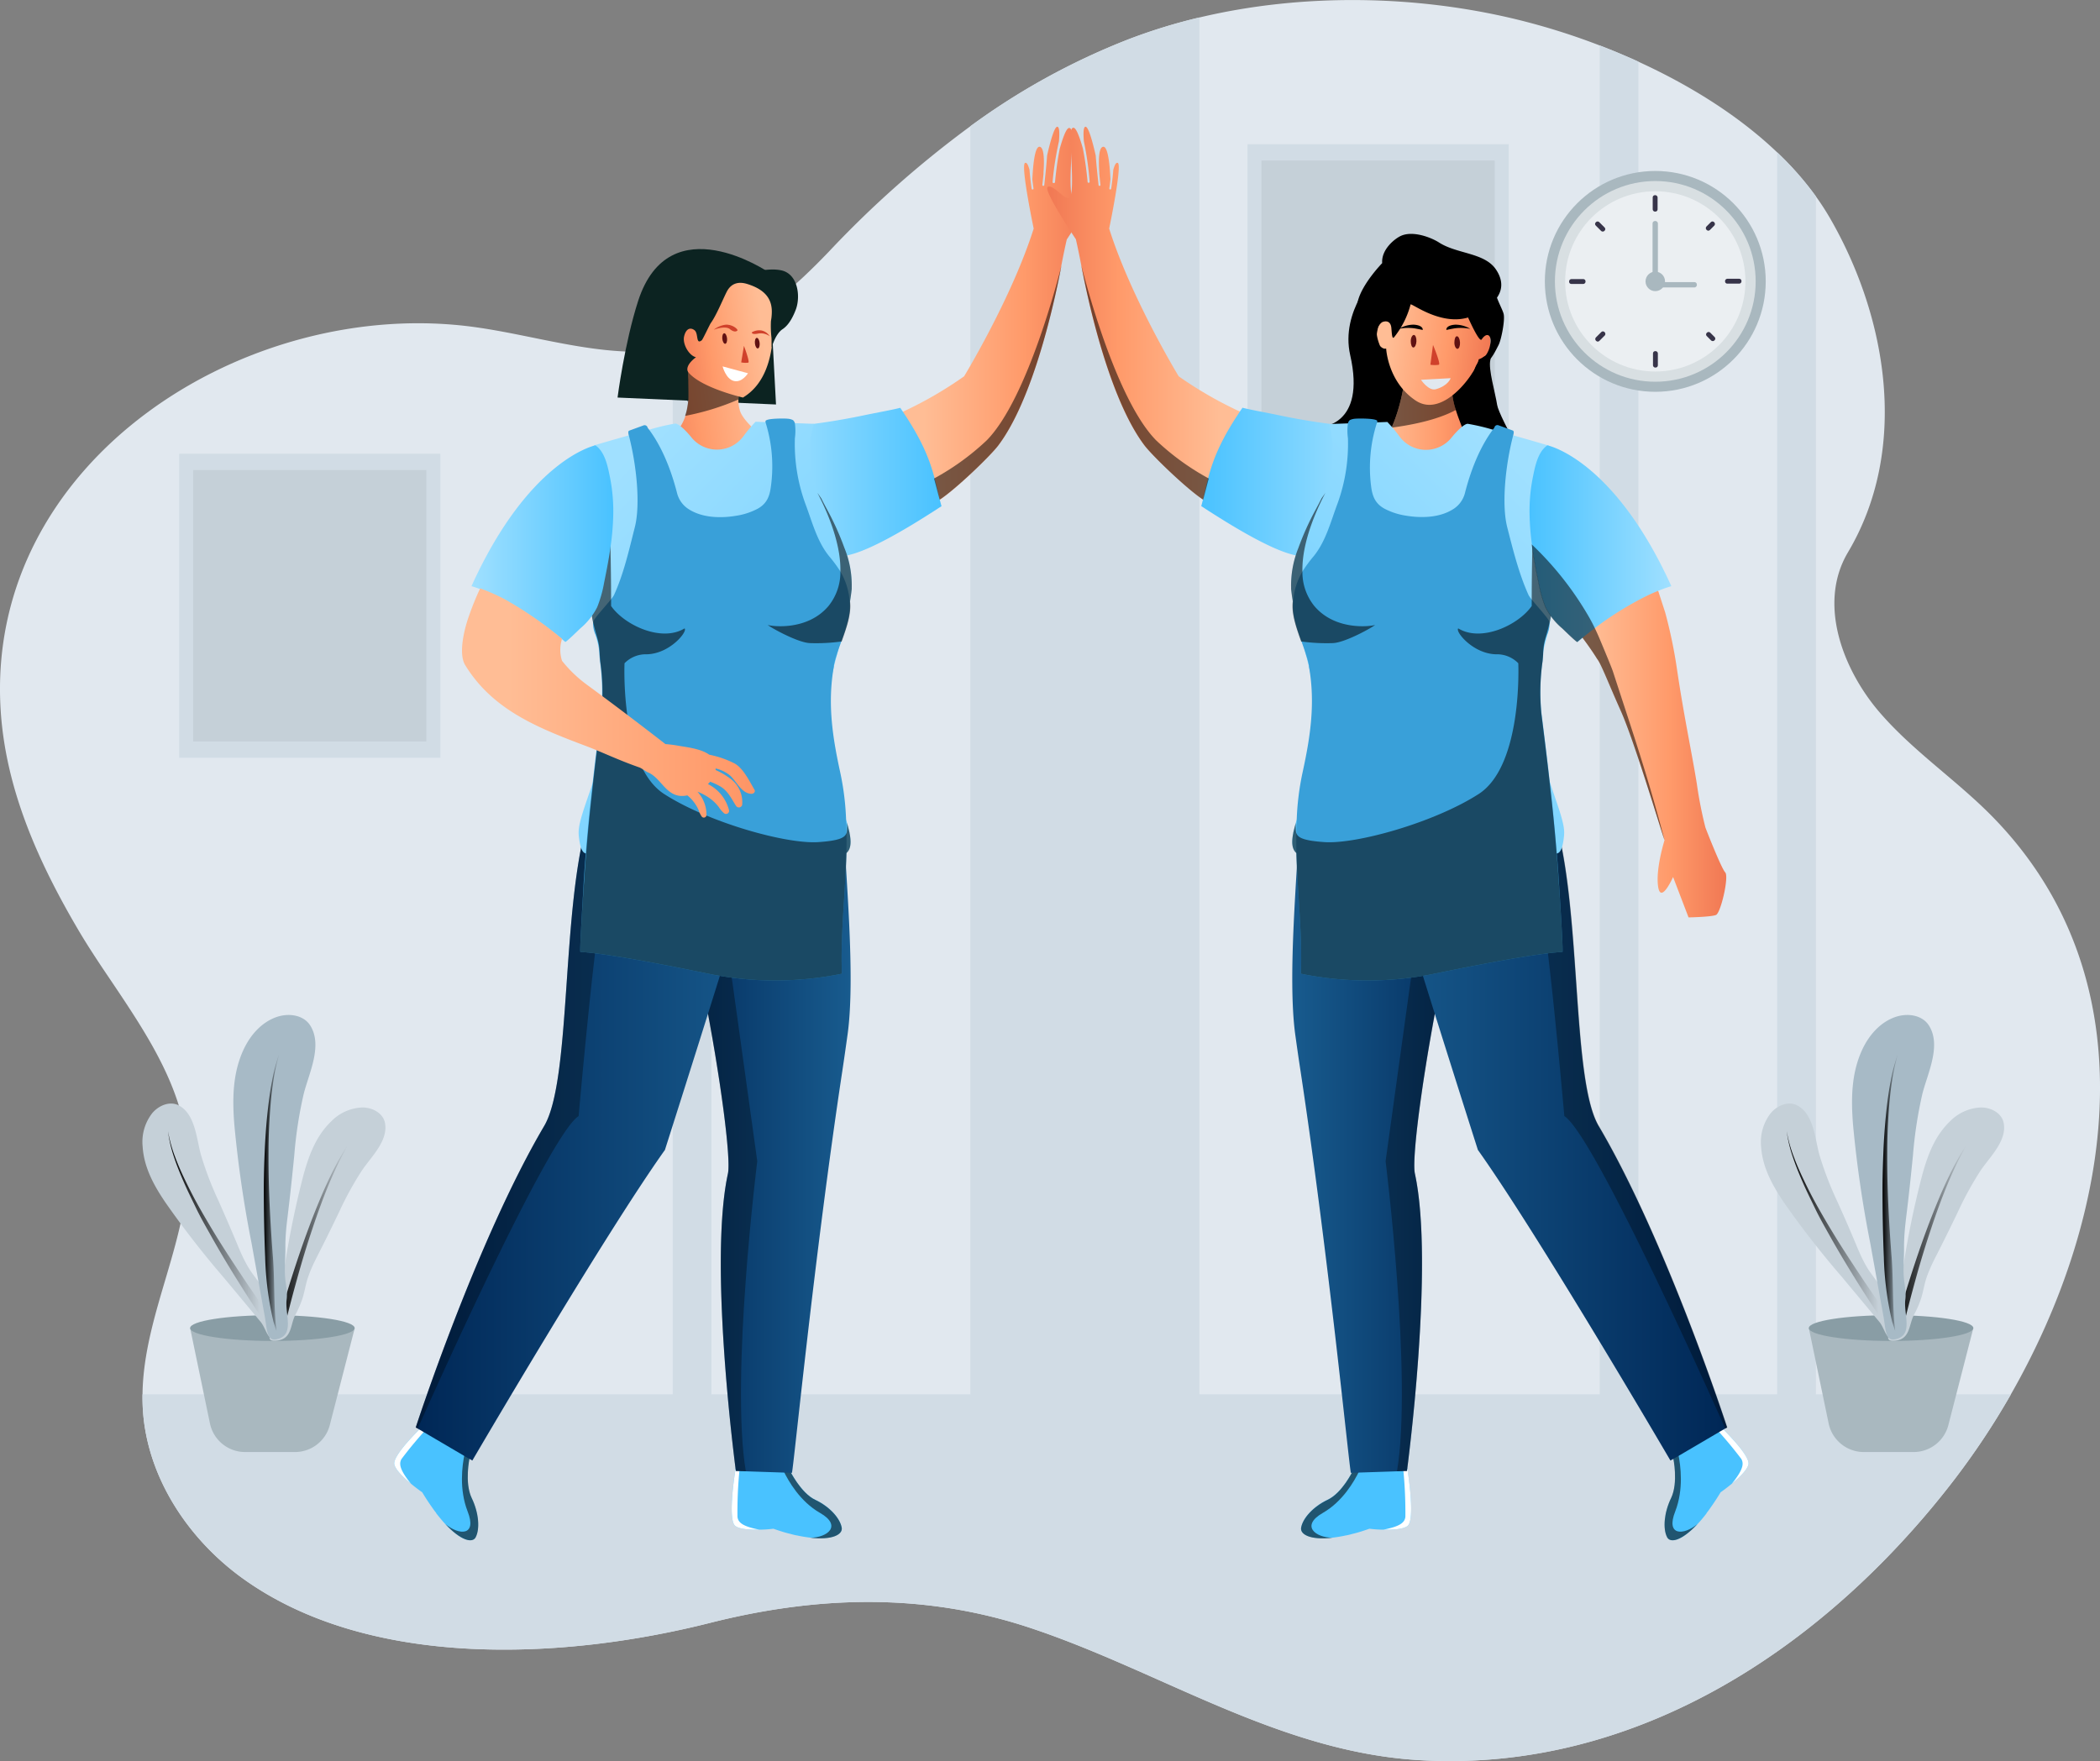 <svg xmlns="http://www.w3.org/2000/svg" xmlns:xlink="http://www.w3.org/1999/xlink" viewBox="0 0 529.73 444.36"><rect x="0" y="0" width="529.73" height="444.36" fill="#808080" stroke="none"/><defs><style>.cls-1{isolation:isolate;}.cls-2{fill:#e1e8ef;}.cls-3{fill:#d1dce5;}.cls-4{fill:#c5d0d8;}.cls-5{fill:#a9b8bf;}.cls-14,.cls-25,.cls-6{fill:#fff;}.cls-6{opacity:0.55;}.cls-7{fill:#ebeff2;}.cls-8{fill:#373449;}.cls-9{fill:#0c2321;}.cls-10{fill:url(#linear-gradient);}.cls-11{fill:url(#linear-gradient-2);}.cls-12{fill:#49c2ff;}.cls-13{opacity:0.56;}.cls-13,.cls-14,.cls-16,.cls-19,.cls-22,.cls-30,.cls-31,.cls-33,.cls-34,.cls-35,.cls-36{mix-blend-mode:soft-light;}.cls-15{fill:url(#linear-gradient-3);}.cls-16{opacity:0.32;}.cls-17{fill:url(#linear-gradient-4);}.cls-18{fill:url(#linear-gradient-5);}.cls-19{opacity:0.53;}.cls-20{fill:url(#linear-gradient-6);}.cls-21{fill:#39a0d9;}.cls-22{opacity:0.54;}.cls-23{fill:url(#linear-gradient-7);}.cls-24{fill:url(#linear-gradient-8);}.cls-26{fill:#d0412b;}.cls-27{fill:#601112;}.cls-28{fill:url(#linear-gradient-9);}.cls-29{fill:#899da5;}.cls-30{fill:url(#linear-gradient-10);}.cls-31{fill:url(#linear-gradient-11);}.cls-32{fill:#a7bac6;}.cls-33{fill:url(#linear-gradient-12);}.cls-34{fill:url(#linear-gradient-13);}.cls-35{fill:url(#linear-gradient-14);}.cls-36{fill:url(#linear-gradient-15);}.cls-37{fill:url(#linear-gradient-16);}.cls-38{fill:url(#linear-gradient-17);}.cls-39{fill:url(#linear-gradient-18);}.cls-40{fill:url(#linear-gradient-19);}.cls-41{fill:url(#linear-gradient-20);}.cls-42{fill:url(#linear-gradient-21);}.cls-43{fill:url(#linear-gradient-22);}.cls-44{fill:url(#linear-gradient-23);}.cls-45{fill:url(#linear-gradient-24);}</style><linearGradient id="linear-gradient" x1="689.3" y1="125.62" x2="722.64" y2="125.62" gradientTransform="matrix(-0.99, 0.14, 0.14, 0.99, 973.17, -82.52)" gradientUnits="userSpaceOnUse"><stop offset="0.11" stop-color="#ffbd95"></stop><stop offset="0.63" stop-color="#ff9a6a"></stop><stop offset="0.99" stop-color="#f17954"></stop></linearGradient><linearGradient id="linear-gradient-2" x1="991.07" y1="106.85" x2="1039.74" y2="106.85" gradientTransform="matrix(-1, 0, 0, 1, 1377.55, 0)" gradientUnits="userSpaceOnUse"><stop offset="0.01" stop-color="#f17954"></stop><stop offset="0.37" stop-color="#ff9a6a"></stop><stop offset="0.89" stop-color="#ffbd95"></stop></linearGradient><linearGradient id="linear-gradient-3" x1="624.79" y1="313.8" x2="674.87" y2="313.8" gradientTransform="translate(-350.18)" gradientUnits="userSpaceOnUse"><stop offset="0" stop-color="#002756"></stop><stop offset="1" stop-color="#185b8e"></stop></linearGradient><linearGradient id="linear-gradient-4" x1="565.16" y1="313.06" x2="653.98" y2="313.06" xlink:href="#linear-gradient-3"></linearGradient><linearGradient id="linear-gradient-5" x1="246.04" y1="149.44" x2="288.1" y2="149.44" gradientTransform="matrix(-1, 0, 0, 1, 593.67, 0)" gradientUnits="userSpaceOnUse"><stop offset="0" stop-color="#49c2ff"></stop><stop offset="1" stop-color="#a0e0ff"></stop></linearGradient><linearGradient id="linear-gradient-6" x1="224.06" y1="272.02" x2="339.17" y2="156.91" xlink:href="#linear-gradient-5"></linearGradient><linearGradient id="linear-gradient-7" x1="328.8" y1="164.99" x2="364.6" y2="164.99" xlink:href="#linear-gradient-5"></linearGradient><linearGradient id="linear-gradient-8" x1="688.35" y1="94.74" x2="714.87" y2="94.74" xlink:href="#linear-gradient"></linearGradient><linearGradient id="linear-gradient-9" x1="-776.46" y1="205.21" x2="-669.5" y2="205.21" gradientTransform="translate(1003.07)" xlink:href="#linear-gradient"></linearGradient><linearGradient id="linear-gradient-10" x1="560.78" y1="337.99" x2="587.78" y2="337.99" gradientUnits="userSpaceOnUse"><stop offset="0"></stop><stop offset="0.86" stop-opacity="0"></stop></linearGradient><linearGradient id="linear-gradient-11" x1="587.99" y1="338.56" x2="608.93" y2="338.56" xlink:href="#linear-gradient-10"></linearGradient><linearGradient id="linear-gradient-12" x1="585.01" y1="327.8" x2="589.56" y2="327.8" xlink:href="#linear-gradient-10"></linearGradient><linearGradient id="linear-gradient-13" x1="152.46" y1="337.99" x2="179.46" y2="337.99" xlink:href="#linear-gradient-10"></linearGradient><linearGradient id="linear-gradient-14" x1="179.68" y1="338.56" x2="200.62" y2="338.56" xlink:href="#linear-gradient-10"></linearGradient><linearGradient id="linear-gradient-15" x1="176.69" y1="327.8" x2="181.24" y2="327.8" xlink:href="#linear-gradient-10"></linearGradient><linearGradient id="linear-gradient-16" x1="455.4" y1="138.37" x2="484.7" y2="138.37" gradientTransform="matrix(1, 0, 0, 1, 0, 0)" xlink:href="#linear-gradient"></linearGradient><linearGradient id="linear-gradient-17" x1="452.57" y1="124.14" x2="481.35" y2="124.14" gradientTransform="translate(23.98 -66.66) rotate(7.27)" xlink:href="#linear-gradient"></linearGradient><linearGradient id="linear-gradient-18" x1="507.31" y1="216.22" x2="545.55" y2="216.22" gradientTransform="matrix(1, 0, 0, 1, 0, 0)" xlink:href="#linear-gradient"></linearGradient><linearGradient id="linear-gradient-19" x1="1158.19" y1="106.85" x2="1206.87" y2="106.85" gradientTransform="translate(-783.88)" xlink:href="#linear-gradient-2"></linearGradient><linearGradient id="linear-gradient-20" x1="457.67" y1="313.8" x2="507.74" y2="313.8" gradientTransform="matrix(-1, 0, 0, 1, 943.85, 0)" xlink:href="#linear-gradient-3"></linearGradient><linearGradient id="linear-gradient-21" x1="398.03" y1="313.06" x2="486.85" y2="313.06" gradientTransform="matrix(-1, 0, 0, 1, 943.85, 0)" xlink:href="#linear-gradient-3"></linearGradient><linearGradient id="linear-gradient-22" x1="413.17" y1="149.44" x2="455.22" y2="149.44" gradientTransform="matrix(1, 0, 0, 1, 0, 0)" xlink:href="#linear-gradient-5"></linearGradient><linearGradient id="linear-gradient-23" x1="391.19" y1="272.02" x2="506.3" y2="156.91" gradientTransform="matrix(1, 0, 0, 1, 0, 0)" xlink:href="#linear-gradient-5"></linearGradient><linearGradient id="linear-gradient-24" x1="495.92" y1="164.99" x2="531.73" y2="164.99" gradientTransform="matrix(1, 0, 0, 1, 0, 0)" xlink:href="#linear-gradient-5"></linearGradient></defs><g class="cls-1"><g id="Layer_1" data-name="Layer 1"><path class="cls-2" d="M617.39,379.63a192,192,0,0,1-14.87,22.29c-3.38,4.36-6.92,8.62-10.63,12.73C560.1,450,516.74,475,467.76,471.92c-35.26-2.22-64.95-22.44-97.75-33.35-26.74-8.9-53.67-8.12-80.79-1.26-36.53,9.24-85.74,11.91-117.87-11.23-13.87-10-24.19-25.67-25.19-42.73-.07-1.25-.1-2.49-.08-3.72.26-20.7,12.32-39.7,11.38-60.56a46.48,46.48,0,0,0-1.25-8.76c-3-12.61-10.66-24-18.05-35-2.92-4.32-5.78-8.6-8.29-12.87-10.08-17.15-18.4-35.61-19.59-55.74-3.71-63,62.47-104.29,119.65-96.34,15.95,2.21,32,7.81,48.25,5.79.55-.07,1.11-.15,1.65-.24a47.39,47.39,0,0,0,9.76-2.69c11.43-4.45,21-12.9,29.56-21.84a261.61,261.61,0,0,1,35.75-31.7,174.41,174.41,0,0,1,39.9-21.94,141,141,0,0,1,17.89-5.51c25.94-6.17,54.38-5.68,79.69.41a170.47,170.47,0,0,1,21.28,6.65q3.45,1.32,6.89,2.82c1,.41,1.92.84,2.87,1.28,12.82,5.86,25.19,13.51,35,22.87a80,80,0,0,1,9.76,11.1A65,65,0,0,1,571.83,83c14.45,25.12,19.9,58.14,4.46,84.17-7.73,13-1.2,29.6,7.77,40.15,8.64,10.13,20,17.56,29.24,27.15C652.65,275.29,643.32,334.25,617.39,379.63Z" transform="translate(-110.13 -27.82)"></path><rect class="cls-3" x="45.2" y="114.49" width="65.88" height="76.71"></rect><rect class="cls-4" x="48.72" y="118.6" width="58.83" height="68.49"></rect><rect class="cls-3" x="314.69" y="36.39" width="65.88" height="76.71"></rect><rect class="cls-4" x="318.21" y="40.5" width="58.83" height="68.49"></rect><path class="cls-3" d="M289.59,113.21v317h-9.76V115.9A47.39,47.39,0,0,0,289.59,113.21Z" transform="translate(-110.13 -27.82)"></path><path class="cls-3" d="M523.42,43.38V430.2h-9.76V39.28q3.45,1.32,6.89,2.82C521.51,42.51,522.47,42.94,523.42,43.38Z" transform="translate(-110.13 -27.82)"></path><path class="cls-3" d="M568.19,77.35V430.2h-9.76V66.25A80,80,0,0,1,568.19,77.35Z" transform="translate(-110.13 -27.82)"></path><path class="cls-3" d="M412.69,32.22v398H354.9V59.67a174.41,174.41,0,0,1,39.9-21.94A141,141,0,0,1,412.69,32.22Z" transform="translate(-110.13 -27.82)"></path><circle class="cls-5" cx="417.55" cy="71" r="27.86"></circle><circle class="cls-6" cx="417.55" cy="71" r="25.32"></circle><circle class="cls-7" cx="417.55" cy="71" r="22.74"></circle><rect class="cls-8" x="416.9" y="49.25" width="1.23" height="4.14" rx="0.55"></rect><rect class="cls-8" x="416.97" y="88.6" width="1.23" height="4.14" rx="0.55"></rect><rect class="cls-8" x="546.74" y="96.71" width="1.23" height="4.14" rx="0.55" transform="translate(536 -476.4) rotate(90)"></rect><rect class="cls-8" x="507.4" y="96.78" width="1.23" height="4.14" rx="0.55" transform="translate(496.73 -436.98) rotate(90)"></rect><rect class="cls-8" x="541" y="83.48" width="1.23" height="2.71" rx="0.55" transform="translate(108.61 -386.04) rotate(45.02)"></rect><rect class="cls-8" x="513.24" y="111.17" width="1.23" height="3.06" rx="0.55" transform="translate(120.18 -358.24) rotate(45.02)"></rect><rect class="cls-8" x="541.05" y="111.41" width="1.23" height="2.71" rx="0.55" transform="translate(894.38 -218.2) rotate(135.02)"></rect><rect class="cls-8" x="513.19" y="83.48" width="1.23" height="3.06" rx="0.55" transform="translate(827.18 -245.9) rotate(135.02)"></rect><rect class="cls-5" x="416.86" y="55.76" width="1.35" height="15.58" rx="0.61"></rect><rect class="cls-5" x="531.91" y="94.09" width="1.35" height="11.18" rx="0.61" transform="translate(522.13 -460.73) rotate(90)"></rect><circle class="cls-5" cx="417.55" cy="71" r="2.46"></circle><path class="cls-3" d="M617.39,379.63a192,192,0,0,1-14.87,22.29c-3.38,4.36-6.92,8.62-10.63,12.73C560.1,450,516.74,475,467.76,471.92c-35.26-2.22-64.95-22.44-97.75-33.35-26.74-8.9-53.67-8.12-80.79-1.26-36.53,9.24-85.74,11.91-117.87-11.23-13.87-10-24.19-25.67-25.19-42.73-.07-1.25-.1-2.49-.08-3.72Z" transform="translate(-110.13 -27.82)"></path><path class="cls-9" d="M265.91,128.13s1.76-13.74,5.19-24.37c7.9-24.43,33-7.19,33-7.19l1.78,33.31Z" transform="translate(-110.13 -27.82)"></path><path class="cls-10" d="M276.73,148.42c1.33,1.79,11.61,3,14.44,3.36,1.1.13,9.69,15.87,10.69,16.37,1.21.63,6.07-20.08,7.4-21.66s0-2.87-1.45-4.31c-.66-.64-9.71-6.77-11-10.65a8.67,8.67,0,0,1-.41-2.9,26.68,26.68,0,0,1,.45-3.87c.08-.54.18-1.06.25-1.58l-2-.53c-3.84-.94-8.68-1.86-12-2.82.71.2.73,7.56.7,8.51a12.07,12.07,0,0,1-.18,1.78,13.83,13.83,0,0,1-.59,2.64,11.69,11.69,0,0,1-1.41,2.91C279.75,138.32,275.56,146.82,276.73,148.42Z" transform="translate(-110.13 -27.82)"></path><path class="cls-11" d="M353.33,122.77s12-19.73,17.55-37.27c0,0-3.35-16-2.18-16.57.46-.21.83.64,1.13,1.74.17,2.35.52,4.72.53,4.75a.24.24,0,0,0,.25.22h0a.25.25,0,0,0,.22-.3s-.14-1-.29-2.28c.13-2.78.52-8.19,1.78-8.21,1.69,0,1,6.83,1,6.83l.08-.42c-.17,1.75-.33,3.15-.34,3.18a.27.27,0,0,0,.23.29h0a.27.27,0,0,0,.27-.23c0-.23.51-4.46.7-7.44h0c.76-3.34,1.82-7.26,2.57-7.26.57,0,.59,1.74.42,3.67v0a78.67,78.67,0,0,0-1.6,10.19A.27.27,0,0,0,376,74h0a.26.26,0,0,0,.26-.24s.37-4.32,1.15-8.19a.19.19,0,0,1,0-.07c.66-2.39,1.62-5.31,2.38-5.39,1.31-.12.68,4.85.55,8s-.44,8.75.47,9.67,4.18-3.53,5.5-2.74c.09,0,.13.18.13.36-.06,2.18-7.21,12.84-7.21,12.84s-.56,2.33-1.38,6.61v0s0,0,0,.07c-.12.66-.26,1.36-.4,2.09-2.89,14.37-8.15,33.51-15.53,43.26-2.11,2.77-10.8,11.08-14.77,13.68-.53-1.87-.95-3.59-1.43-5.34-1.28-4.76-2.66-8.07-7.93-16.85A99.88,99.88,0,0,0,353.33,122.77Z" transform="translate(-110.13 -27.82)"></path><path class="cls-12" d="M295.61,412.85c1.12.86,3.82,1,6.08.93,1.93,0,3.52-.23,3.52-.23,1.52.52,2.94,1,4.26,1.29.55.16,1.07.29,1.58.39,0,0,.05,0,.07,0a32.13,32.13,0,0,0,3.4.57c5.65.65,8.21-.84,7.94-2.52-.41-2.4-3.08-5.35-6.69-7.05s-6.41-7.39-6.41-7.39l-1.66-.06-9.93-.39-1.81-.2h0l-.28,0a2.67,2.67,0,0,0,0,.31C295.32,400.45,293.72,411.39,295.61,412.85Z" transform="translate(-110.13 -27.82)"></path><path class="cls-13" d="M314.52,415.83c5.65.65,8.21-.84,7.94-2.52-.41-2.4-3.08-5.35-6.69-7.05s-6.41-7.39-6.41-7.39l-1.66-.06c1.34,2.81,4.29,7.89,9.27,10.74C322.61,412.78,318.93,415.77,314.52,415.83Z" transform="translate(-110.13 -27.82)"></path><path class="cls-14" d="M295.61,412.85c1.12.86,3.82,1,6.08.93-4.41-.83-5.37-1.9-5.53-3.22a108,108,0,0,1,.46-11.33,6.46,6.46,0,0,1,1.28-2.59L296,398.22h0a2.38,2.38,0,0,0-.31.27C295.32,400.45,293.72,411.39,295.61,412.85Z" transform="translate(-110.13 -27.82)"></path><path class="cls-12" d="M209.61,397.36c.35,1.42,2.37,3.33,4.16,4.8,1.51,1.27,2.86,2.19,2.86,2.19.86,1.42,1.7,2.71,2.52,3.85.33.49.66.94,1,1.36,0,0,0,0,0,.07.79,1,1.57,1.95,2.29,2.73,4,4.29,6.86,4.85,7.65,3.36,1.12-2.12.81-6.2-1-9.93-1.85-3.91-.54-10-.54-10l-1.25-1.16-7.46-7-1.28-1.37h0l-.19-.22a2.48,2.48,0,0,0-.21.22C216.8,387.57,209,395,209.61,397.36Z" transform="translate(-110.13 -27.82)"></path><path class="cls-13" d="M222.47,412.36c4,4.29,6.86,4.85,7.65,3.36,1.12-2.12.81-6.2-1-9.93-1.85-3.91-.54-10-.54-10l-1.25-1.16c-.65,3.07-1.4,9,.75,14.53C230.56,415.42,225.92,415.27,222.47,412.36Z" transform="translate(-110.13 -27.82)"></path><path class="cls-14" d="M209.61,397.36c.35,1.42,2.37,3.33,4.16,4.8-2.92-3.6-3-5.07-2.36-6.2a101.58,101.58,0,0,1,7.13-8.47,5.89,5.89,0,0,1,2.54-1.14l-2.45-.08h-.41C216.8,387.57,209,395,209.61,397.36Z" transform="translate(-110.13 -27.82)"></path><path class="cls-15" d="M323.93,288.87c-.42,3-.86,6.13-1.33,9.23-7.11,46.94-12.21,99.28-12.69,101.29l0,.06-11.63-.39-2.52-.08s-7-52.16-2-75.06c.81-3.73-1.85-24.36-6.16-46.21-3.54-17.87-8.18-36.55-12.94-47.47l30.33-1.43,7.1-.34,7-.33a9.07,9.07,0,0,1,3.86,6.84c0,.22,0,.44,0,.66C323.29,247.21,326,274.06,323.93,288.87Z" transform="translate(-110.13 -27.82)"></path><path class="cls-16" d="M298.26,399.06l-2.52-.08s-7-52.16-2-75.06c.81-3.73-1.85-24.36-6.16-46.21l5.9-12.14,7.67,55.25S294.33,375.34,298.26,399.06Z" transform="translate(-110.13 -27.82)"></path><path class="cls-17" d="M303.79,233.89a.79.79,0,0,0,0,.14,1.41,1.41,0,0,1,0,.18c-.83,4.17-14.61,48.2-25.93,83.76-15.45,21.7-48.58,78.37-48.58,78.37l-1.76-1-12-7.05L215,388s15.28-47,32.39-76.05c7-11.83,4.19-55.38,11.25-78.05a3.58,3.58,0,0,1,.2-.49c2.32-4.61,15.63-4,27.29-2.53C295.55,232.1,303.79,233.89,303.79,233.89Z" transform="translate(-110.13 -27.82)"></path><path class="cls-16" d="M284.83,242.81c-7.1-.83-20.12,6-22.14,10.29s-6.6,56.33-6.6,56.33c-7.35,4.64-36.33,69.27-40.59,78.84L215,388s15.28-47,32.39-76.05c7-11.83,4.19-55.38,11.25-78.05a3.58,3.58,0,0,1,.2-.49C271.48,237.44,289.54,243.35,284.83,242.81Z" transform="translate(-110.13 -27.82)"></path><path class="cls-18" d="M316.92,161.34c.68-1.63,1.85-4.32,1.85-4.32l-13.2-21.25a168.11,168.11,0,0,0,22.87-3.24c2.64-.55,6.91-1.32,8.78-1.81,8.52,12.37,8.46,17.89,10.41,24.82-9.78,6.39-21.78,13.48-26.6,12.54C320.11,167.9,316.33,162.79,316.92,161.34Z" transform="translate(-110.13 -27.82)"></path><path class="cls-19" d="M345.74,148.56c.48,1.75.9,3.47,1.43,5.34,4-2.6,12.66-10.91,14.77-13.68,7.38-9.75,12.64-28.89,15.53-43.26.14-.73.28-1.43.4-2.09-.52,2.12-8.41,33.48-18.85,44.07A63.47,63.47,0,0,1,345.74,148.56Z" transform="translate(-110.13 -27.82)"></path><path class="cls-20" d="M256.11,238.39s0,.07,0,.12c.23,2.54.71,4.13,1.48,4.53a1.22,1.22,0,0,0,.34.12c4.1,1.15,28.11-2.35,36.4,1.22,8.54,3.69,25.48,1.68,29.13-1.17l.18-.16c1.14-1,1.24-2.76.79-5a.31.31,0,0,1,0-.08c-.11-.55-.25-1.13-.43-1.75l-.24-.87c0-.14-.09-.29-.14-.44-1.17-3.87-3-8.68-4.15-14-2-9.63-.77-17.55,1.05-24.91a1,1,0,0,1,0-.17L321,194c.08-.29.15-.59.24-.88.3-1.15.61-2.29.92-3.42l.27-1c.82-3.06,1.6-6.1,2.12-9.2.17-1,.32-2.07.43-3.12,0-.12,0-.24,0-.36a25.15,25.15,0,0,0-1.84-10,70.29,70.29,0,0,0-4.2-9.38c-.58-1.08-1.13-2.1-1.63-3.12h0a31.49,31.49,0,0,1-2.43-6.16c-1.06-4-.54-8.61.53-12.6l-4.68-.17-7.36-.26-2.64-.1a35.24,35.24,0,0,0-3.06,3.65,8.28,8.28,0,0,1-13.13.3c-1.74-2.15-3.33-3.47-4.07-3.49a52.61,52.61,0,0,0-6.46,1.52c-1.63.44-3.4.93-5.12,1.42-4.66,1.32-8.95,2.58-8.95,2.58a160.42,160.42,0,0,0-1.88,28.67q.06,2.19.21,4.41c.2,3,.5,6,1,8.9.15,1,.32,2,.51,2.93h0c.09.49.19,1,.3,1.45s.22,1,.33,1.47l0,.12h0c.22,1,.47,1.9.74,2.83.12.43.25.85.38,1.27s.33,1.11.48,1.66c.29,1.1.54,2.2.74,3.28a42.54,42.54,0,0,1,.59,4.65c.65,8.93-1.52,16.95-3.66,23.4h0C257.77,231.08,255.88,235.61,256.11,238.39Z" transform="translate(-110.13 -27.82)"></path><path class="cls-21" d="M256.52,268c7.87.52,24.42,3.9,32.31,5.51a83.83,83.83,0,0,0,33.67,0c-.37-9.93.86-20.25,1.15-30.44,0-1.74.06-3.48,0-5.22h0c0-1,0-2-.08-2.93a68.26,68.26,0,0,0-1.49-12.21c-2-9.15-3.23-17.48-1.61-26.73a1,1,0,0,1,0-.17,20,20,0,0,1,.69-2.65c.34-1.12.76-2.28,1.19-3.46,1.25-3.48,2.52-7.1,2.12-10.15a17.52,17.52,0,0,0-2.38-7.58,34,34,0,0,0-2.78-3.77c-3.09-3.78-4.31-8.71-6-13.2a44.09,44.09,0,0,1-2.67-16.6,13.65,13.65,0,0,0,0-3.78,1.61,1.61,0,0,0-.48-.8,3.52,3.52,0,0,0-1.38-.35c-.45-.07-5.83-.17-5.55.71a1.21,1.21,0,0,1,0,.18,37.1,37.1,0,0,1,1.36,16.22c-.32,2.54-1.06,4.34-3.35,5.61a17.06,17.06,0,0,1-5.36,1.76c-3.82.65-8.35.57-11.76-1.49a6.78,6.78,0,0,1-3.16-4.07c-1.8-7.09-4.32-12.43-7.09-16.15l-.39-.52a.14.14,0,0,1,0-.06.05.05,0,0,1,0,0,.79.79,0,0,0-.91-.54l-3.78,1.38a.56.56,0,0,0-.14.61v0a.53.53,0,0,0,0,.16c0,.13.07.26.1.4,2,7.66,2.95,17.57,1.51,23.21S267.49,172.56,265,178a7.47,7.47,0,0,1-.8,1.11c-1.39,1.72-4.07,4.64-4.33,5.38a2.58,2.58,0,0,0-.13.6v0a6.87,6.87,0,0,0,.66,3h0c.13.35.26.69.36,1a12.34,12.34,0,0,1,.37,1.75s0,0,0,.06c.08.61.13,1.22.19,1.84v.06c.05.63.09,1.26.16,1.87a54.79,54.79,0,0,1,.28,13.11c-.73,5.8-1.45,11.59-2.1,17.38h0c-.68,5.95-1.29,11.9-1.76,17.88-.21,2.42-.38,4.86-.53,7.29C257.34,251.55,256.29,268,256.52,268Z" transform="translate(-110.13 -27.82)"></path><path class="cls-22" d="M303.79,185.5c.3.4,7.48,4.5,10.7,4.59a46.61,46.61,0,0,0,7.67-.38l.27,0c1.25-3.48,2.52-7.1,2.12-10.15.17-1,.32-2.07.43-3.12,0-.12,0-.24,0-.36a25.15,25.15,0,0,0-1.84-10,70.29,70.29,0,0,0-4.2-9.38c-.58-1.08-1.13-2.1-1.63-3.12h0l-1-1.43c1.41,2.68,6,11.75,5.81,19.85a13.58,13.58,0,0,1-3,8.73C313.59,187.28,304.23,185.75,303.79,185.5Z" transform="translate(-110.13 -27.82)"></path><path class="cls-22" d="M256.52,268c7.87.52,24.42,3.9,32.31,5.51a83.83,83.83,0,0,0,33.67,0c-.37-9.93.86-20.25,1.15-30.44,1.14-1,1.24-2.76.79-5a.31.31,0,0,1,0-.08c-.17-.69-.31-1.28-.43-1.75l-.24-.87a11.61,11.61,0,0,1-.06,2.49h0c-.35,1.31-1.78,2.07-7.11,2.44-8.08.57-27.76-4.94-38.93-12.13s-10-33-10-33a7.52,7.52,0,0,1,5.61-2.26c5.87-.13,10.4-5.82,9.53-6.53-5.83,3.56-15.2-.85-18.53-5.66v-1.56c0-9.71-.3-17.07-.2-17.83l-5.93,7.6c0,1.46.11,2.93.2,4.41.19,2.88.7,5.72.92,8.58a19,19,0,0,0,.55,3.25h0c.36,1.5.83,3,1.2,4.49a13.8,13.8,0,0,1,.39,3.23v.06c.05.63.09,1.26.16,1.87a54.79,54.79,0,0,1,.28,13.11c-.73,5.8-1.45,11.59-2.1,17.38h0c-.68,5.95-1.29,11.9-1.76,17.88-.21,2.42-.38,4.86-.53,7.29C257.34,251.55,256.29,268,256.52,268Z" transform="translate(-110.13 -27.82)"></path><path class="cls-23" d="M229.06,175.72c1.13.34,2.23.74,3.3,1.17s2,.84,2.95,1.3a82.43,82.43,0,0,1,13,8.08c1.3,1,2.36,1.81,3.11,2.43s1.3,1.09,1.3,1.09c.16.14,3.57-3.2,3.79-3.41a17,17,0,0,0,4.25-5.33,31,31,0,0,0,1.75-6.16c.66-3.23,1.29-6.48,1.72-9.75a64.55,64.55,0,0,0,.57-6.66,43.64,43.64,0,0,0-.76-10c-.55-2.71-1.23-6.63-3.72-8.29C260.36,140.18,243.68,143.5,229.06,175.72Z" transform="translate(-110.13 -27.82)"></path><path class="cls-19" d="M282.94,132.76a63.85,63.85,0,0,0,13.44-4.13,26.68,26.68,0,0,1,.45-3.87c-.55-.65-1.17-1.37-1.78-2.11-3.84-.94-8.68-1.86-12-2.82.71.2.73,7.56.7,8.51a12.07,12.07,0,0,1-.18,1.78A13.83,13.83,0,0,1,282.94,132.76Z" transform="translate(-110.13 -27.82)"></path><path class="cls-24" d="M280.77,119.89a3.44,3.44,0,0,0,2.32.77c1.93,4.59,14.46,7.47,14.46,7.47l.46-.3c9.93-6.51,6.77-24.28,6.35-26.44a1.47,1.47,0,0,1-.05-.2l-11.17-4.57L283,107.6a24.84,24.84,0,0,0-2,4C279.8,114.4,279.55,119,280.77,119.89Z" transform="translate(-110.13 -27.82)"></path><path class="cls-25" d="M298.81,122l-6.4-1.73s.8,3.18,2.86,3.68S298.81,122,298.81,122Z" transform="translate(-110.13 -27.82)"></path><path class="cls-26" d="M296.17,111.17c.05-.35-1.35-1.53-3-1.42a6,6,0,0,0-3,1.27s2.85-1.1,4.05-.18C295.63,112,296.17,111.17,296.17,111.17Z" transform="translate(-110.13 -27.82)"></path><path class="cls-26" d="M299.79,111.67a3.65,3.65,0,0,1,2.5-.45,3.26,3.26,0,0,1,2,1.44,3.84,3.84,0,0,0-2.78-.7C299.6,112.36,299.79,111.67,299.79,111.67Z" transform="translate(-110.13 -27.82)"></path><path class="cls-27" d="M300.56,114.47c.07.73.4,1.3.73,1.27s.54-.66.46-1.4-.4-1.3-.73-1.27S300.48,113.73,300.56,114.47Z" transform="translate(-110.13 -27.82)"></path><path class="cls-27" d="M292.33,113.3c.08.73.41,1.3.74,1.27s.54-.66.46-1.39-.4-1.31-.73-1.27S292.26,112.56,292.33,113.3Z" transform="translate(-110.13 -27.82)"></path><path class="cls-26" d="M297.79,115.08s1.54,4.06,1.1,4.24a5.37,5.37,0,0,1-1.79-.06Z" transform="translate(-110.13 -27.82)"></path><path class="cls-9" d="M307.52,110.89c-1.81,1.19-2.7,4.55-2.73,4.62-.07-.62,0-1.91-.06-2.53a26,26,0,0,1-.14-3.86c0-.34.09-.72.14-1.12.28-2.57.26-6.07-4.92-8.11-.4-.16-.83-.31-1.3-.45-1.62-.48-3.8-.52-5.09,2.06-1.07,2.13-2.59,5.9-4,7.85-.29.42-2,4.1-2.26,4.32-1.57,1.24-.78-1.74-1.85-2.54s-2.15-.36-2.61,1.56,1.23,4.87,3,5.27c0,0-2.94,2-2,3.77,0,5.53,0,7.51,0,7.51a83.43,83.43,0,0,0-5.86-10.44c-2.9-4.09-2.64-6.09-.6-10.68a33.3,33.3,0,0,1,4.07-6.9,15.15,15.15,0,0,1,7.49-5.52c5.62-1.58,9.6.35,10.52,1,0,0,4.69-1.44,8.05-.63,4,1,4.72,6.38,3.56,9.72C310.25,107.62,309.18,109.8,307.52,110.89Z" transform="translate(-110.13 -27.82)"></path><path class="cls-28" d="M300.46,227.11c-1.25-2.13-2.8-5.39-5-6.64a24.55,24.55,0,0,0-6.42-2.22c-2-1.47-5.52-1.88-7.6-2.23a30.63,30.63,0,0,0-3.45-.45c-6.53-5.07-13.16-10.1-19.84-15a32.49,32.49,0,0,1-6.24-6,8.88,8.88,0,0,1,0-5.56,96.43,96.43,0,0,0-14.48-10,48.39,48.39,0,0,0-6.18-2.73,72.31,72.31,0,0,0-2.76,6.78c-1.19,3.25-2.82,9.66-1,12.61,7,11.38,18.43,15.85,30.68,20.47,4,1.52,7.79,3.41,13.25,5.32.54.19,1.6,1,2.14,1.24,3.12,1.28,4.34,5.42,7.95,5.92a6,6,0,0,0,2-.11A9.19,9.19,0,0,1,285,230a9.45,9.45,0,0,1,1.36,2.23,5.82,5.82,0,0,0,.81,1.66.67.67,0,0,0,1.17-.37,8.57,8.57,0,0,0-2.28-5.94l0,0a13.67,13.67,0,0,1,3.19,1.72,11,11,0,0,1,2.18,2.13,7,7,0,0,0,1.4,1.63.78.78,0,0,0,1.21-.75,10.14,10.14,0,0,0-5.33-6.65,7.65,7.65,0,0,0,.55-.6,16.76,16.76,0,0,1,2.61,1.21c2,1.26,2.71,3,3.94,4.91a.85.85,0,0,0,1.53-.27,7.37,7.37,0,0,0-3-6.64,19.76,19.76,0,0,0-3.7-2.16c0-.13,0-.26,0-.39a8.8,8.8,0,0,1,3.6,1.73c1.73,1.52,2.87,4.57,5.46,4.67C300.23,228.13,300.75,227.61,300.46,227.11Z" transform="translate(-110.13 -27.82)"></path><path class="cls-5" d="M566.41,362.92l5,24.06a9.07,9.07,0,0,0,8.88,7.22h12.54a9.06,9.06,0,0,0,8.78-6.8l6.3-24.48Z" transform="translate(-110.13 -27.82)"></path><ellipse class="cls-29" cx="477.03" cy="335.1" rx="20.75" ry="3.25"></ellipse><path class="cls-4" d="M579.58,344.72c-.4-.85-.77-1.71-1.13-2.58-1.6-3.86-3.26-7.67-5-11.48a83.89,83.89,0,0,1-4.38-11.49c-1.11-4-1.41-10.23-5.57-12.43-2.11-1.11-4.86-.16-6.64,1.88a11.83,11.83,0,0,0-2.49,8.48c.33,5.39,3,10,5.76,14.13A228.84,228.84,0,0,0,574.74,350l1.86,2.24,7.62,9.14c1.51,1.81,2,6,4.08,2.82s-.91-5.17-2-7.94a25.67,25.67,0,0,0-2.17-4.32c-1-1.51-2.18-2.86-3.1-4.43C580.49,346.58,580,345.65,579.58,344.72Z" transform="translate(-110.13 -27.82)"></path><path class="cls-30" d="M587.78,361.59c-2.76-3.71-5.44-7.52-8-11.37s-5.13-7.75-7.53-11.73q-1.82-3-3.51-6c-1.13-2-2.22-4.08-3.23-6.17s-2-4.21-2.8-6.38a34,34,0,0,1-1.88-6.71,33.79,33.79,0,0,0,1.64,6.79c.74,2.22,1.64,4.37,2.58,6.51s2,4.24,3,6.32,2.16,4.13,3.3,6.17c2.27,4.08,4.67,8.09,7.14,12.05s5,7.86,7.69,11.72Z" transform="translate(-110.13 -27.82)"></path><path class="cls-4" d="M597.32,347.18c.38-.84.79-1.66,1.21-2.48,1.87-3.65,3.67-7.32,5.44-11a83,83,0,0,1,5.81-10.59c2.3-3.39,6.76-7.56,5.75-12.08-.51-2.29-3-3.75-5.63-3.77a11.54,11.54,0,0,0-7.92,3.54c-3.82,3.67-5.58,8.54-6.91,13.29a227.76,227.76,0,0,0-4.76,22.82l-.49,2.83-2,11.51c-.39,2.28-3.23,5.3.49,4.85s3.29-4,4.65-6.57a24.74,24.74,0,0,0,1.86-4.37c.5-1.69.75-3.45,1.34-5.14C596.51,349.05,596.9,348.11,597.32,347.18Z" transform="translate(-110.13 -27.82)"></path><path class="cls-31" d="M589.92,364.06c1-4.43,2.17-8.86,3.38-13.26s2.54-8.77,4-13.1q1.08-3.26,2.28-6.46t2.56-6.35c.92-2.09,1.88-4.16,3-6.15a34,34,0,0,1,3.82-5.68,33.31,33.31,0,0,0-4,5.55c-1.19,2-2.23,4-3.23,6.07s-1.93,4.17-2.8,6.29-1.72,4.25-2.52,6.4c-1.61,4.29-3.08,8.64-4.47,13s-2.69,8.76-3.89,13.21Z" transform="translate(-110.13 -27.82)"></path><path class="cls-32" d="M590.58,338.73c.09-1.19.22-2.38.36-3.56.66-5.29,1.22-10.56,1.74-15.84a107.7,107.7,0,0,1,2.37-15.49c1.3-5.16,4.88-12.23,1.64-17.29-1.64-2.56-5.28-3.24-8.54-2.09-3.82,1.36-6.49,4.57-8.09,7.84-3,6.18-3,12.89-2.5,19.28a293.49,293.49,0,0,0,4.35,29.93l.66,3.66,2.69,14.91c.53,3,.46,6.1,2.75,5.7,5-.86,2.24-6.29,2.75-10.07.27-2-.29-3.89-.41-5.92-.14-2.3.11-4.77.08-7.1Q590.42,340.71,590.58,338.73Z" transform="translate(-110.13 -27.82)"></path><path class="cls-33" d="M588.2,363.63c-.73-5.86-.44-12.8-.91-18.7s-.82-11.82-1-17.74q-.13-4.44-.1-8.88c0-3,.11-5.92.3-8.88s.45-5.91.91-8.83a43.31,43.31,0,0,1,2.14-8.62,43.86,43.86,0,0,0-2.46,8.56c-.57,2.92-.94,5.88-1.23,8.84s-.5,5.93-.62,8.9-.21,6-.23,8.92c0,5.95.09,11.9.34,17.85a79.08,79.08,0,0,0,2.12,16.35Z" transform="translate(-110.13 -27.82)"></path><path class="cls-5" d="M158.09,362.92l5,24.06A9.06,9.06,0,0,0,172,394.2h12.53a9.08,9.08,0,0,0,8.79-6.8l6.3-24.48Z" transform="translate(-110.13 -27.82)"></path><ellipse class="cls-29" cx="68.71" cy="335.1" rx="20.75" ry="3.25"></ellipse><path class="cls-4" d="M171.26,344.72c-.4-.85-.77-1.71-1.13-2.58-1.6-3.86-3.26-7.67-4.95-11.48a82.56,82.56,0,0,1-4.37-11.49c-1.12-4-1.41-10.23-5.58-12.43-2.11-1.11-4.86-.16-6.64,1.88a11.78,11.78,0,0,0-2.48,8.48c.33,5.39,2.95,10,5.75,14.13A233.32,233.32,0,0,0,166.42,350l1.87,2.24,7.61,9.14c1.51,1.81,2,6,4.08,2.82s-.9-5.17-2-7.94a24.94,24.94,0,0,0-2.17-4.32c-1-1.51-2.18-2.86-3.09-4.43C172.17,346.58,171.7,345.65,171.26,344.72Z" transform="translate(-110.13 -27.82)"></path><path class="cls-34" d="M179.46,361.59c-2.76-3.71-5.44-7.52-8-11.37s-5.14-7.75-7.54-11.73q-1.81-3-3.51-6c-1.13-2-2.21-4.08-3.23-6.17s-2-4.21-2.8-6.38a34.65,34.65,0,0,1-1.88-6.71A34.48,34.48,0,0,0,154.1,320c.74,2.22,1.64,4.37,2.58,6.51s2,4.24,3,6.32S161.87,337,163,339q3.41,6.12,7.14,12.05c2.48,4,5,7.86,7.68,11.72Z" transform="translate(-110.13 -27.82)"></path><path class="cls-4" d="M189,347.18c.38-.84.79-1.66,1.2-2.48,1.88-3.65,3.67-7.32,5.44-11a81.86,81.86,0,0,1,5.82-10.59c2.29-3.39,6.75-7.56,5.75-12.08-.51-2.29-3-3.75-5.63-3.77a11.54,11.54,0,0,0-7.93,3.54c-3.82,3.67-5.58,8.54-6.91,13.29A230.59,230.59,0,0,0,182,346.9l-.48,2.83-2,11.51c-.39,2.28-3.22,5.3.49,4.85,3.86-.48,3.29-4,4.65-6.57a24.74,24.74,0,0,0,1.86-4.37c.5-1.69.75-3.45,1.35-5.14A30,30,0,0,1,189,347.18Z" transform="translate(-110.13 -27.82)"></path><path class="cls-35" d="M181.6,364.06c1-4.43,2.17-8.86,3.39-13.26s2.53-8.77,4-13.1q1.08-3.26,2.28-6.46c.8-2.14,1.64-4.26,2.56-6.35s1.89-4.16,3-6.15a33.46,33.46,0,0,1,3.83-5.68,33.37,33.37,0,0,0-4,5.55c-1.18,2-2.23,4-3.23,6.07s-1.92,4.17-2.8,6.29-1.72,4.25-2.52,6.4c-1.61,4.29-3.08,8.64-4.47,13s-2.69,8.76-3.88,13.21Z" transform="translate(-110.13 -27.82)"></path><path class="cls-32" d="M182.26,338.73c.09-1.19.22-2.38.37-3.56.65-5.29,1.21-10.56,1.73-15.84a106.34,106.34,0,0,1,2.38-15.49c1.29-5.16,4.87-12.23,1.63-17.29-1.63-2.56-5.28-3.24-8.54-2.09-3.82,1.36-6.49,4.57-8.09,7.84-3,6.18-3,12.89-2.5,19.28a293.49,293.49,0,0,0,4.35,29.93l.66,3.66,2.69,14.91c.53,3,.47,6.1,2.75,5.7,5-.86,2.25-6.29,2.75-10.07.27-2-.29-3.89-.41-5.92-.14-2.3.11-4.77.09-7.1C182.1,341.37,182.16,340.05,182.26,338.73Z" transform="translate(-110.13 -27.82)"></path><path class="cls-36" d="M179.88,363.63c-.73-5.86-.44-12.8-.91-18.7s-.81-11.82-1-17.74q-.13-4.44-.1-8.88c0-3,.11-5.92.3-8.88s.45-5.91.91-8.83a44,44,0,0,1,2.14-8.62,43.84,43.84,0,0,0-2.45,8.56c-.57,2.92-.94,5.88-1.24,8.84s-.49,5.93-.62,8.9-.21,6-.23,8.92c0,5.95.09,11.9.34,17.85a79.77,79.77,0,0,0,2.12,16.35Z" transform="translate(-110.13 -27.82)"></path><path d="M457.36,97s-9.18,9.26-6.64,20.42c4.09,18-7.55,18.12-7.55,18.12s-13.32,16.7-12.44,17.13,44.26-2.4,44.26-2.4,24.23,3.07,23.7,1.5S488.24,133,487.79,130s-2.29-9.11-1.71-11.36-5.64-15.77-5.64-15.77Z" transform="translate(-110.13 -27.82)"></path><path class="cls-37" d="M484.32,147.3c-1.37,5.18-6.82,12.66-12.74,13.76s-8.11-8.85-9.38-9.12-8.65-6.85-6.36-11.12c.72-1.35,4-2.3,4.83-4,.17-.36.34-.72.49-1.08,4.08-9.27,3.93-20.14,3.93-20.14,1.78.76,8.48,5.09,11.68,7.19l1.72,1.12c0,.17-.26.28-.62.37-.62.15-1.5.25-1.51.57a18.88,18.88,0,0,0,1,6.41c.69,2.22,1.52,4.05,1.71,4.85,1.35,5.49,3.86,4.74,3.86,4.74S485.68,142.11,484.32,147.3Z" transform="translate(-110.13 -27.82)"></path><path class="cls-19" d="M477.38,131.25c-2.79,1.54-7.7,3.34-16.22,4.48,4.08-9.27,3.93-20.14,3.93-20.14,1.78.76,8.48,5.09,11.68,7.19l1.1,1.49c-.62.15-1.5.25-1.51.57A18.88,18.88,0,0,0,477.38,131.25Z" transform="translate(-110.13 -27.82)"></path><path class="cls-38" d="M459.79,115.76s.4,8.46,7.47,13.14,15.38-7.36,15.88-10.41a7.15,7.15,0,0,0,2.29-1.37c.85-.93.9-5.33-.06-5.68a4.17,4.17,0,0,0-2.21,0l-1.58-6-13.06-4.78L462.88,104l-1.78,3.55-.37.08a4,4,0,0,0-3,2.9c-.34,1.35-.54,2.93,0,3.84C458.81,116.2,459.79,115.76,459.79,115.76Z" transform="translate(-110.13 -27.82)"></path><path d="M459.11,109s1.82-.67,2,1.65.27,2.89.89,2a22.16,22.16,0,0,0,3.95-8c.15-.5,8.05,5.85,15.32,3a14.35,14.35,0,0,0,5.41-3.46c1.24-1.25,3.68-4.15.79-8.4s-9.8-3.86-14.34-6.78c-2-1.28-6.47-3-9.49-1.73-1.48.61-5.11,3.37-4.85,6.93,0,0-5,5.13-6.12,9.53-.62,2.48,1.56,6.28,2.74,8.06a23.27,23.27,0,0,0,2.89,3.41s-1.44-3.12-.65-4.67S459.11,109,459.11,109Z" transform="translate(-110.13 -27.82)"></path><path d="M479.88,106.63s3.35,7.85,4,6.84c1.44-2.14,2.62-.89,2.17,1.21a6.56,6.56,0,0,1-1.18,2.88A6.13,6.13,0,0,0,482.1,121c-.73,2.36-.74,1.2-.74,1.2a44.15,44.15,0,0,1,3.54-2.69c1.45-.92,2.57-3.32,3.25-4.64s1.67-6.33,1.27-7.87-2.53-4.88-2.13-6.92c.06-.3-.27-.66-1.39,0S479.88,106.63,479.88,106.63Z" transform="translate(-110.13 -27.82)"></path><path d="M469,111.08c.11-.41-.28-1.22-2.23-1.34A7.2,7.2,0,0,0,463,110.8a11.69,11.69,0,0,1,4-.12C468.72,111,469,111.08,469,111.08Z" transform="translate(-110.13 -27.82)"></path><path d="M475,111.08c-.12-.41.28-1.22,2.22-1.34A7.21,7.21,0,0,1,481,110.8a11.69,11.69,0,0,0-4-.12C475.21,111,475,111.08,475,111.08Z" transform="translate(-110.13 -27.82)"></path><path class="cls-27" d="M477,114.29c0,.87.4,1.57.79,1.55s.68-.75.63-1.62-.39-1.57-.79-1.56S477,113.41,477,114.29Z" transform="translate(-110.13 -27.82)"></path><path class="cls-27" d="M466,113.88c0,.87.25,1.6.64,1.62s.75-.68.79-1.55-.25-1.61-.64-1.62S466,113,466,113.88Z" transform="translate(-110.13 -27.82)"></path><path class="cls-26" d="M471.61,114.85s2,4.76,1.48,5a6.47,6.47,0,0,1-2.14,0Z" transform="translate(-110.13 -27.82)"></path><path class="cls-2" d="M468.57,123.65l7.49-.41s-.58,1.9-3.74,2.79C470.5,126.54,468.57,123.65,468.57,123.65Z" transform="translate(-110.13 -27.82)"></path><path class="cls-39" d="M543,258.68c-1.22.52-6.93.62-6.93.62l-3.9-10.19s-3.09,6.95-3.77,2.44,1.61-11.68,1.6-11.71l0-.11a.59.59,0,0,1-.07-.16c-1.16-3.35-7.67-25.14-11-32.49-3.13-7-4.94-11.81-5.92-13-1.19-1.92-2.58-3.86-3.7-5.35s-2-2.59-2-2.61l3.76-2.45.07,0,16.07-10.45,1.22,3.75,1.75,5.4a122.39,122.39,0,0,1,3,14.49c1.74,11.8,3.85,21.57,5,28.87a102.7,102.7,0,0,0,2.14,10.87c0,.06,4,10.32,5,11.34S544.21,258.16,543,258.68Z" transform="translate(-110.13 -27.82)"></path><path class="cls-40" d="M407.46,122.77s-12-19.73-17.54-37.27c0,0,3.34-16,2.18-16.57-.47-.21-.84.64-1.14,1.74-.16,2.35-.52,4.72-.53,4.75a.24.24,0,0,1-.25.22h0a.26.26,0,0,1-.22-.3s.15-1,.29-2.28c-.13-2.78-.52-8.19-1.78-8.21-1.69,0-1,6.83-1,6.83s0-.15-.07-.42c.16,1.75.32,3.15.33,3.18a.27.27,0,0,1-.23.29h0a.26.26,0,0,1-.26-.23c0-.23-.51-4.46-.71-7.44h0c-.76-3.34-1.81-7.26-2.57-7.26-.57,0-.58,1.74-.42,3.67v0A81.5,81.5,0,0,1,385,73.67a.28.28,0,0,1-.25.28h0a.27.27,0,0,1-.27-.24s-.37-4.32-1.15-8.19a.19.19,0,0,0,0-.07c-.66-2.39-1.62-5.31-2.38-5.39-1.31-.12-.67,4.85-.55,8s.44,8.75-.47,9.67-4.18-3.53-5.5-2.74c-.09,0-.13.18-.13.36.06,2.18,7.22,12.84,7.22,12.84s.55,2.33,1.37,6.61v0s0,0,0,.07c.12.66.26,1.36.41,2.09,2.88,14.37,8.14,33.51,15.52,43.26C401,143,409.66,151.3,413.63,153.9c.52-1.87.94-3.59,1.42-5.34,1.28-4.76,2.66-8.07,7.93-16.85A99.88,99.88,0,0,1,407.46,122.77Z" transform="translate(-110.13 -27.82)"></path><path class="cls-12" d="M465.19,412.85c-1.12.86-3.83,1-6.09.93-1.93,0-3.52-.23-3.52-.23-1.52.52-2.94,1-4.26,1.29-.54.16-1.07.29-1.58.39,0,0-.05,0-.06,0a32.28,32.28,0,0,1-3.41.57c-5.65.65-8.21-.84-7.93-2.52.4-2.4,3.08-5.35,6.68-7.05,3.76-1.78,6.41-7.39,6.41-7.39l1.66-.06,9.93-.39,1.82-.2h0l.28,0a2.67,2.67,0,0,1,0,.31C465.48,400.45,467.07,411.39,465.19,412.85Z" transform="translate(-110.13 -27.82)"></path><path class="cls-13" d="M446.27,415.83c-5.65.65-8.21-.84-7.93-2.52.4-2.4,3.08-5.35,6.68-7.05,3.76-1.78,6.41-7.39,6.41-7.39l1.66-.06c-1.34,2.81-4.29,7.89-9.26,10.74C438.18,412.78,441.86,415.77,446.27,415.83Z" transform="translate(-110.13 -27.82)"></path><path class="cls-14" d="M465.19,412.85c-1.12.86-3.83,1-6.09.93,4.41-.83,5.37-1.9,5.54-3.22a111.2,111.2,0,0,0-.47-11.33,6.46,6.46,0,0,0-1.28-2.59l1.95,1.58h0a2.38,2.38,0,0,1,.31.27C465.48,400.45,467.07,411.39,465.19,412.85Z" transform="translate(-110.13 -27.82)"></path><path class="cls-12" d="M551.18,397.36c-.35,1.42-2.37,3.33-4.16,4.8-1.51,1.27-2.86,2.19-2.86,2.19-.86,1.42-1.7,2.71-2.52,3.85-.33.49-.66.94-1,1.36,0,0,0,0,0,.07a34.88,34.88,0,0,1-2.29,2.73c-4,4.29-6.85,4.85-7.65,3.36-1.12-2.12-.81-6.2,1-9.93,1.85-3.91.54-10,.54-10l1.26-1.16,7.45-7,1.28-1.37h0l.19-.22s.09.08.22.22C544,387.57,551.76,395,551.18,397.36Z" transform="translate(-110.13 -27.82)"></path><path class="cls-13" d="M538.32,412.36c-4,4.29-6.85,4.85-7.65,3.36-1.12-2.12-.81-6.2,1-9.93,1.85-3.91.54-10,.54-10l1.26-1.16c.64,3.07,1.39,9-.75,14.53C530.23,415.42,534.87,415.27,538.32,412.36Z" transform="translate(-110.13 -27.82)"></path><path class="cls-14" d="M551.18,397.36c-.35,1.42-2.37,3.33-4.16,4.8,2.92-3.6,3-5.07,2.37-6.2a103.94,103.94,0,0,0-7.14-8.47,5.87,5.87,0,0,0-2.53-1.14l2.44-.08h.42C544,387.57,551.76,395,551.18,397.36Z" transform="translate(-110.13 -27.82)"></path><path class="cls-41" d="M436.86,288.87c.42,3,.86,6.13,1.34,9.23,7.1,46.94,12.2,99.28,12.68,101.29a.32.32,0,0,0,0,.06l11.63-.39,2.52-.08s7-52.16,2-75.06c-.81-3.73,1.85-24.36,6.16-46.21,3.54-17.87,8.19-36.55,12.94-47.47l-30.32-1.43-7.11-.34-7-.33a9,9,0,0,0-3.86,6.84c0,.22,0,.44,0,.66C437.5,247.21,434.84,274.06,436.86,288.87Z" transform="translate(-110.13 -27.82)"></path><path class="cls-16" d="M462.53,399.06l2.52-.08s7-52.16,2-75.06c-.81-3.73,1.85-24.36,6.16-46.21l-5.9-12.14-7.66,55.25S466.47,375.34,462.53,399.06Z" transform="translate(-110.13 -27.82)"></path><path class="cls-42" d="M457,233.89a.79.79,0,0,1,0,.14l0,.18c.82,4.17,14.6,48.2,25.93,83.76,15.44,21.7,48.57,78.37,48.57,78.37l1.76-1,12-7.05.53-.28s-15.27-47-32.39-76.05c-7-11.83-4.19-55.38-11.25-78.05a2.65,2.65,0,0,0-.2-.49c-2.32-4.61-15.63-4-27.28-2.53C465.24,232.1,457,233.89,457,233.89Z" transform="translate(-110.13 -27.82)"></path><path class="cls-16" d="M476,242.81c7.1-.83,20.12,6,22.14,10.29s6.6,56.33,6.6,56.33c7.35,4.64,36.33,69.27,40.59,78.84l.53-.28s-15.27-47-32.39-76.05c-7-11.83-4.19-55.38-11.25-78.05a2.65,2.65,0,0,0-.2-.49C489.31,237.44,471.25,243.35,476,242.81Z" transform="translate(-110.13 -27.82)"></path><path class="cls-43" d="M443.87,161.34C443.19,159.71,442,157,442,157l13.2-21.25a168.11,168.11,0,0,1-22.87-3.24c-2.64-.55-6.9-1.32-8.78-1.81-8.52,12.37-8.46,17.89-10.4,24.82,9.77,6.39,21.77,13.48,26.6,12.54C440.68,167.9,444.46,162.79,443.87,161.34Z" transform="translate(-110.13 -27.82)"></path><path class="cls-19" d="M415.05,148.56c-.48,1.75-.9,3.47-1.42,5.34-4-2.6-12.67-10.91-14.78-13.68-7.38-9.75-12.64-28.89-15.52-43.26-.15-.73-.29-1.43-.41-2.09.53,2.12,8.42,33.48,18.86,44.07A63.14,63.14,0,0,0,415.05,148.56Z" transform="translate(-110.13 -27.82)"></path><path class="cls-44" d="M504.68,238.39s0,.07,0,.12c-.23,2.54-.71,4.13-1.48,4.53a1.22,1.22,0,0,1-.34.12c-4.1,1.15-28.11-2.35-36.4,1.22-8.54,3.69-25.48,1.68-29.13-1.17l-.18-.16c-1.14-1-1.24-2.76-.79-5a.31.31,0,0,0,0-.08c.11-.55.25-1.13.43-1.75l.24-.87c0-.14.09-.29.14-.44,1.17-3.87,3-8.68,4.15-14,2-9.63.77-17.55-1.05-24.91a1,1,0,0,0,0-.17l-.45-1.77c-.08-.29-.15-.59-.24-.88-.3-1.15-.61-2.29-.92-3.42l-.27-1c-.82-3.06-1.6-6.1-2.12-9.2-.17-1-.32-2.07-.43-3.12,0-.12,0-.24,0-.36a25.15,25.15,0,0,1,1.84-10,70.29,70.29,0,0,1,4.2-9.38c.58-1.08,1.13-2.1,1.63-3.12h0a31.49,31.49,0,0,0,2.43-6.16c1.06-4,.54-8.61-.53-12.6l4.68-.17,7.36-.26,2.64-.1a35.24,35.24,0,0,1,3.06,3.65,8.28,8.28,0,0,0,13.13.3c1.74-2.15,3.33-3.47,4.07-3.49a52.61,52.61,0,0,1,6.46,1.52c1.63.44,3.4.93,5.12,1.42,4.66,1.32,8.95,2.58,8.95,2.58a160.42,160.42,0,0,1,1.88,28.67q-.06,2.19-.21,4.41c-.2,3-.5,6-1,8.9-.15,1-.32,2-.51,2.93h0c-.09.49-.19,1-.3,1.45s-.22,1-.33,1.47l0,.12h0c-.22,1-.47,1.9-.74,2.83-.12.43-.25.85-.38,1.27s-.33,1.11-.48,1.66c-.29,1.1-.54,2.2-.74,3.28a42.54,42.54,0,0,0-.59,4.65c-.65,8.93,1.52,16.95,3.66,23.4h0C503,231.08,504.91,235.61,504.68,238.39Z" transform="translate(-110.13 -27.82)"></path><path class="cls-21" d="M504.27,268c-7.87.52-24.42,3.9-32.31,5.51a83.83,83.83,0,0,1-33.67,0c.37-9.93-.86-20.25-1.15-30.44,0-1.74-.06-3.48,0-5.22h0c0-1,0-2,.08-2.93a68.26,68.26,0,0,1,1.49-12.21c2-9.15,3.23-17.48,1.61-26.73a1,1,0,0,0,0-.17,20,20,0,0,0-.69-2.65c-.34-1.12-.76-2.28-1.19-3.46-1.25-3.48-2.52-7.1-2.12-10.15a17.52,17.52,0,0,1,2.38-7.58,34,34,0,0,1,2.78-3.77c3.09-3.78,4.31-8.71,6-13.2a44.09,44.09,0,0,0,2.67-16.6,13.65,13.65,0,0,1,0-3.78,1.61,1.61,0,0,1,.48-.8,3.52,3.52,0,0,1,1.38-.35c.45-.07,5.83-.17,5.55.71a1.21,1.21,0,0,0-.05.18A37.1,37.1,0,0,0,456,150.55c.32,2.54,1.06,4.34,3.35,5.61a17.06,17.06,0,0,0,5.36,1.76c3.82.65,8.35.57,11.76-1.49a6.78,6.78,0,0,0,3.16-4.07c1.8-7.09,4.32-12.43,7.09-16.15l.39-.52a.14.14,0,0,0,0-.06.05.05,0,0,0,0,0,.79.79,0,0,1,.91-.54l3.78,1.38a.56.56,0,0,1,.14.61v0a.53.53,0,0,1,0,.16c0,.13-.07.26-.1.4-2,7.66-2.95,17.57-1.51,23.21s2.94,11.72,5.4,17.16a7.47,7.47,0,0,0,.8,1.11c1.39,1.72,4.07,4.64,4.33,5.38a2.58,2.58,0,0,1,.13.6v0a6.87,6.87,0,0,1-.66,3h0c-.13.35-.26.69-.36,1a12.34,12.34,0,0,0-.37,1.75s0,0,0,.06c-.08.61-.13,1.22-.19,1.84v.06c-.05.63-.09,1.26-.16,1.87a54.79,54.79,0,0,0-.28,13.11c.73,5.8,1.45,11.59,2.1,17.38h0c.68,5.95,1.29,11.9,1.76,17.88.21,2.42.38,4.86.53,7.29C503.45,251.55,504.5,268,504.27,268Z" transform="translate(-110.13 -27.82)"></path><path class="cls-22" d="M457,185.5c-.3.4-7.48,4.5-10.7,4.59a46.61,46.61,0,0,1-7.67-.38l-.27,0c-1.25-3.48-2.52-7.1-2.12-10.15-.17-1-.32-2.07-.43-3.12,0-.12,0-.24,0-.36a25.15,25.15,0,0,1,1.84-10,70.29,70.29,0,0,1,4.2-9.38c.58-1.08,1.13-2.1,1.63-3.12h0l1-1.43c-1.41,2.68-6,11.75-5.81,19.85a13.58,13.58,0,0,0,3,8.73C447.2,187.28,456.56,185.75,457,185.5Z" transform="translate(-110.13 -27.82)"></path><path class="cls-22" d="M504.27,268c-7.87.52-24.42,3.9-32.31,5.51a83.83,83.83,0,0,1-33.67,0c.37-9.93-.86-20.25-1.15-30.44-1.14-1-1.24-2.76-.79-5a.31.31,0,0,0,0-.08c.17-.69.31-1.28.43-1.75l.24-.87a11.61,11.61,0,0,0,.06,2.49h0c.35,1.31,1.78,2.07,7.11,2.44,8.08.57,27.76-4.94,38.93-12.13s10-33,10-33a7.52,7.52,0,0,0-5.61-2.26c-5.87-.13-10.4-5.82-9.53-6.53,5.83,3.56,15.2-.85,18.53-5.66v-1.56c0-9.71.3-17.07.2-17.83l5.93,7.6c0,1.46-.11,2.93-.2,4.41-.19,2.88-.7,5.72-.92,8.58a19,19,0,0,1-.55,3.25h0c-.36,1.5-.83,3-1.2,4.49a13.8,13.8,0,0,0-.39,3.23v.06c-.05.63-.09,1.26-.16,1.87a54.79,54.79,0,0,0-.28,13.11c.73,5.8,1.45,11.59,2.1,17.38h0c.68,5.95,1.29,11.9,1.76,17.88.21,2.42.38,4.86.53,7.29C503.45,251.55,504.5,268,504.27,268Z" transform="translate(-110.13 -27.82)"></path><path class="cls-45" d="M531.73,175.72c-1.13.34-2.23.74-3.3,1.17s-2,.84-2.95,1.3a82.43,82.43,0,0,0-13,8.08c-1.3,1-2.36,1.81-3.11,2.43s-1.3,1.09-1.3,1.09c-.16.14-3.57-3.2-3.79-3.41a17,17,0,0,1-4.25-5.33,31,31,0,0,1-1.75-6.16c-.66-3.23-1.29-6.48-1.72-9.75a64.55,64.55,0,0,1-.57-6.66,43.64,43.64,0,0,1,.76-10c.55-2.71,1.23-6.63,3.72-8.29C500.43,140.18,517.11,143.5,531.73,175.72Z" transform="translate(-110.13 -27.82)"></path><path class="cls-19" d="M530,239.73a.59.59,0,0,1-.07-.16c-1.16-3.35-7.67-25.14-11-32.49-3.13-7-4.94-11.81-5.92-13-1.19-1.92-2.58-3.86-3.7-5.35-.83.68-1.3,1.09-1.3,1.09-.16.14-3.57-3.2-3.79-3.41a17,17,0,0,1-4.25-5.33,31,31,0,0,1-1.75-6.16c-.66-3.23-1.29-6.48-1.72-9.75a80.8,80.8,0,0,1,14.55,18.5c.48.86.94,1.73,1.37,2.63s.88,1.88,1.28,2.85c0,0,2.9,6.88,3.3,8.11C522.34,213.7,525.59,223,530,239.73Z" transform="translate(-110.13 -27.82)"></path></g></g></svg>
